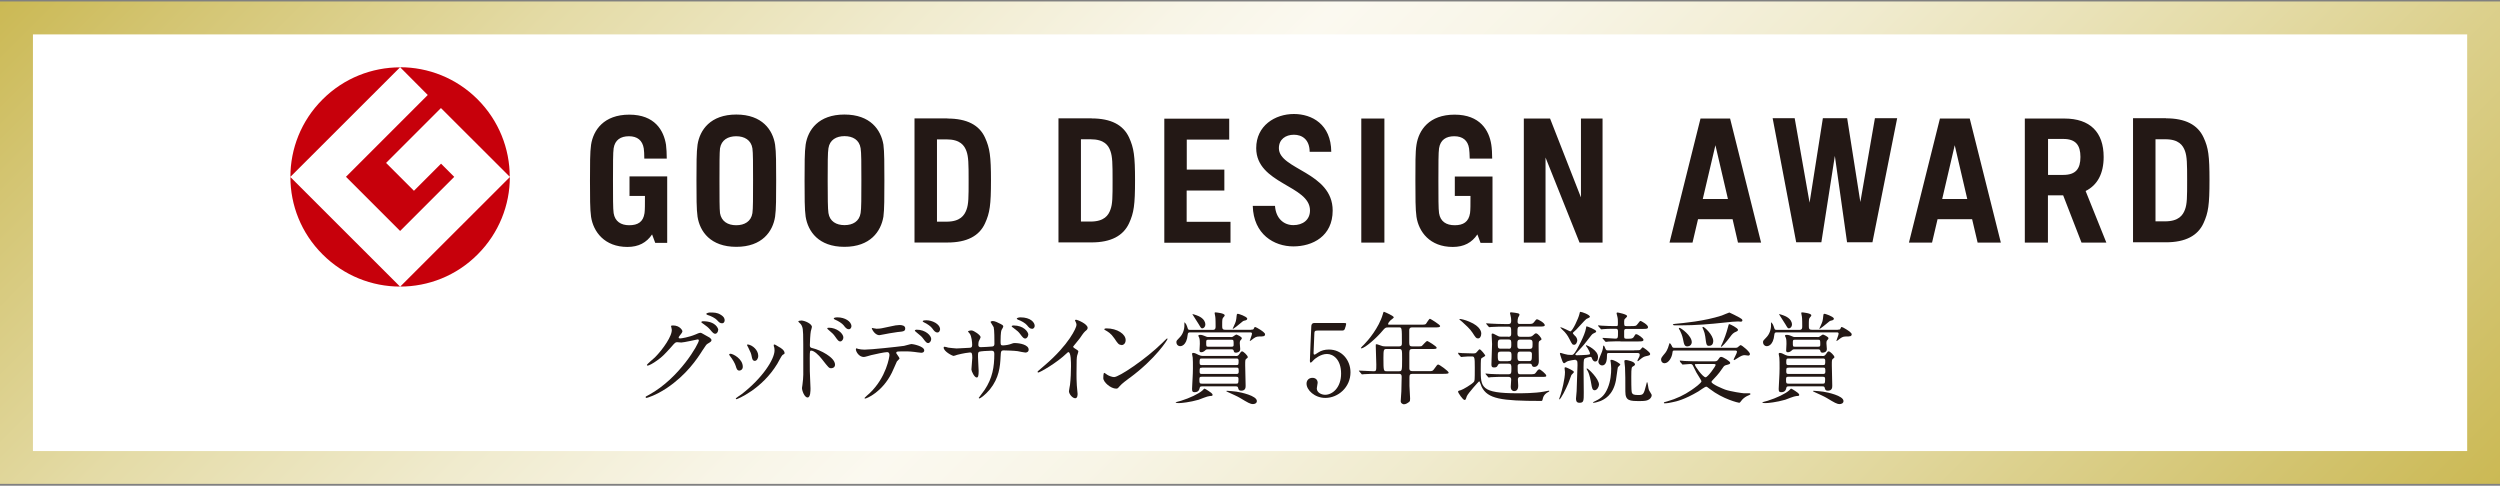 <svg width="525" height="102" viewBox="0 0 525 102" fill="none" xmlns="http://www.w3.org/2000/svg">
<rect x="0" y="0" width="525" height="102" fill="#808080" stroke="none"/>
<g clip-path="url(#clip0_1271_36695)">
<path d="M525 0.308H0V101.616H525V0.308Z" fill="url(#paint0_linear_1271_36695)"/>
<path d="M518.106 7.225H6.918V94.721H518.106V7.225Z" fill="white"/>
<path d="M140.883 68.549C140.883 68.345 141.178 68.345 141.337 68.345C142.811 68.345 143.31 69.434 143.31 69.525C143.31 69.774 143.106 70.046 142.675 70.568C142.561 70.727 142.516 70.795 142.516 70.908C142.516 71.067 142.765 71.067 142.856 71.067C143.06 71.067 144.625 70.84 146.077 70.228C146.326 70.114 146.825 69.888 147.075 69.888C147.256 69.888 147.369 69.956 148.231 70.454C148.367 70.522 148.912 70.817 149.002 70.885C149.229 71.044 149.41 71.248 149.41 71.407C149.41 71.702 149.252 71.793 148.571 72.201C148.345 72.337 148.254 72.473 147.505 73.607C146.439 75.308 144.149 78.755 139.953 81.545C137.64 83.064 135.871 83.563 135.758 83.563C135.644 83.563 135.576 83.472 135.576 83.382C135.576 83.291 135.644 83.246 136.302 82.905C142.743 79.367 146.757 72.155 146.757 71.498C146.757 71.316 146.598 71.271 146.53 71.271C146.485 71.271 143.582 71.929 143.06 71.929C142.924 71.929 142.357 71.861 142.244 71.861C141.836 71.861 141.79 71.906 140.906 72.927C139.613 74.355 139.091 74.922 138.026 75.671C137.164 76.306 136.257 76.782 136.007 76.782C135.894 76.782 135.848 76.714 135.848 76.646C135.848 76.487 137.254 75.308 137.527 75.058C139.228 73.357 141.246 70.432 141.065 69.162C141.065 69.048 140.928 68.595 140.928 68.504L140.883 68.549ZM150.817 69.275C150.817 69.638 150.567 70.092 150.204 70.092C149.909 70.092 149.728 69.956 149.093 69.184C148.662 68.708 148.458 68.549 147.596 67.937C147.483 67.869 147.279 67.733 147.279 67.642C147.279 67.552 147.437 67.461 147.641 67.461C150.34 67.461 150.839 69.026 150.839 69.275H150.817ZM151.316 66.077C152.177 66.576 152.177 67.075 152.177 67.279C152.177 67.597 151.973 67.892 151.656 67.892C151.202 67.892 150.998 67.688 150.544 67.189C150.204 66.826 149.32 66.35 148.594 66.145C148.39 66.077 148.322 65.987 148.322 65.919C148.322 65.76 148.866 65.624 149.07 65.624C149.887 65.624 150.59 65.624 151.316 66.077Z" fill="#231815"/>
<path d="M155.986 77.031C155.986 77.621 155.51 77.825 155.261 77.825C154.784 77.825 154.648 77.349 154.512 76.873C154.331 76.283 153.855 75.467 153.288 74.741C153.174 74.582 153.129 74.537 153.129 74.469C153.129 74.333 153.265 74.287 153.401 74.287C153.9 74.287 155.986 75.331 155.986 77.031ZM162.518 72.677C162.518 72.677 162.473 72.541 162.473 72.496C162.473 72.382 162.563 72.337 162.631 72.337C162.79 72.337 163.425 72.79 163.584 72.859C163.924 73.017 164.763 73.539 164.763 74.151C164.763 74.31 164.673 74.333 164.31 74.559C164.151 74.673 163.403 76.102 163.244 76.374C160.023 81.726 154.83 83.835 154.648 83.835C154.58 83.835 154.512 83.767 154.512 83.699C154.512 83.586 155.51 82.951 155.692 82.815C160.182 79.367 162.654 75.398 162.654 73.584C162.654 73.153 162.609 72.927 162.495 72.677H162.518ZM159.23 74.718C159.23 75.331 158.889 75.784 158.504 75.784C158.028 75.784 157.937 75.263 157.869 74.9C157.733 74.219 157.665 74.038 157.098 72.904C157.052 72.813 156.871 72.518 156.871 72.45C156.871 72.382 156.984 72.314 157.075 72.337C158.073 72.496 159.23 73.539 159.23 74.718Z" fill="#231815"/>
<path d="M168.212 67.302C168.983 67.302 170.502 67.983 170.502 68.663C170.502 68.822 170.298 69.411 170.275 69.547C170.162 70.069 170.071 71.929 170.071 72.496C170.071 72.949 170.185 73.017 170.774 73.153C172.135 73.471 175.355 75.013 175.355 76.578C175.355 77.236 174.743 77.326 174.584 77.326C174.085 77.326 174.063 77.281 172.589 75.399C171.999 74.65 171.001 73.63 170.343 73.63C170.117 73.63 170.049 73.63 170.049 75.195C170.049 77.44 170.049 78.551 170.162 80.456C170.162 80.683 170.207 81.227 170.207 81.545C170.207 82.044 170.207 83.472 169.595 83.472C168.937 83.472 168.416 82.044 168.416 81.477C168.416 81.386 168.506 80.955 168.506 80.864C168.756 78.959 168.688 78.574 168.688 75.966C168.688 69.729 168.688 69.252 168.438 68.572C168.28 68.119 168.053 67.937 167.69 67.597C167.69 67.597 167.645 67.529 167.645 67.506C167.69 67.325 168.212 67.325 168.234 67.325L168.212 67.302ZM177.102 70.908C177.102 71.18 176.875 71.702 176.444 71.702C176.127 71.702 175.945 71.498 175.378 70.681C175.015 70.16 174.788 69.956 174.017 69.298C173.927 69.23 173.723 69.048 173.723 68.958C173.723 68.844 173.904 68.822 174.108 68.822C175.605 68.822 177.102 69.933 177.102 70.885V70.908ZM178.803 68.504C178.803 68.731 178.644 69.139 178.258 69.139C177.805 69.139 177.533 68.799 177.17 68.323C176.875 67.937 176.036 67.393 175.355 67.121C175.151 67.03 175.083 66.939 175.083 66.894C175.083 66.758 175.333 66.644 175.877 66.644C177.397 66.644 178.803 67.484 178.803 68.527V68.504Z" fill="#231815"/>
<path d="M188.917 75.24C188.917 75.376 188.419 75.784 188.351 75.897C188.282 75.988 187.489 77.916 187.285 78.279C185.266 82.361 181.978 83.699 181.683 83.699C181.592 83.699 181.547 83.654 181.547 83.586C181.547 83.518 182.499 82.678 182.658 82.543C186.151 79.209 186.786 74.877 186.786 74.582C186.786 74.333 186.74 73.947 186.287 73.947C185.742 73.947 183.792 74.378 182.93 74.582C182.703 74.65 181.637 74.968 181.411 74.968C180.367 74.968 179.732 73.834 179.732 73.357C179.732 73.221 179.778 73.153 179.891 73.153C179.937 73.153 180.163 73.244 180.209 73.267C180.504 73.357 181.139 73.425 181.547 73.425C182.908 73.425 188.373 72.836 189.847 72.632C190.097 72.586 191.208 72.246 191.435 72.246C191.684 72.246 194.088 72.7 194.088 73.584C194.088 73.97 193.748 74.083 193.476 74.083C193.249 74.083 192.206 73.924 192.002 73.902C191.548 73.856 190.959 73.788 190.505 73.788C189.779 73.788 188.509 73.788 188.373 73.856C188.214 73.947 188.192 74.061 188.214 74.174C188.214 74.242 188.895 75.081 188.895 75.263L188.917 75.24ZM184.223 69.026C184.881 69.026 185.107 68.958 187.217 68.504C187.761 68.368 188.441 68.255 188.895 68.255C189.348 68.255 190.097 68.345 190.097 68.958C190.097 69.57 189.734 69.615 188.487 69.729C187.421 69.865 185.992 70.137 185.674 70.205C185.561 70.205 184.745 70.386 184.676 70.386C183.633 70.386 182.976 68.912 183.089 68.867C183.089 68.867 184.019 69.048 184.178 69.048L184.223 69.026ZM195.54 71.248C195.54 71.566 195.29 72.042 194.905 72.042C194.61 72.042 194.429 71.861 193.839 71.067C193.589 70.727 193.385 70.522 192.41 69.751C192.319 69.683 192.115 69.502 192.115 69.411C192.115 69.32 192.297 69.23 192.478 69.23C194.383 69.23 195.562 70.477 195.562 71.226L195.54 71.248ZM197.399 69.184C197.399 69.434 197.241 69.82 196.855 69.82C196.402 69.82 196.129 69.457 195.789 68.98C195.517 68.572 194.701 67.982 194.02 67.688C193.816 67.597 193.771 67.506 193.771 67.461C193.771 67.257 194.406 67.257 194.542 67.257C195.676 67.257 197.422 67.982 197.422 69.207L197.399 69.184Z" fill="#231815"/>
<path d="M199.077 72.995C199.395 73.04 200.619 73.176 200.891 73.176C201.322 73.176 203.159 73.04 203.522 73.04C203.93 73.04 204.157 72.949 204.157 72.45C204.157 71.815 204.021 70.636 203.681 70.114C203.613 70.024 203.273 69.661 203.273 69.593C203.273 69.525 203.658 69.389 204.021 69.389C204.497 69.389 205.926 70.386 205.926 70.795C205.926 70.954 205.586 71.543 205.541 71.679C205.495 71.861 205.45 72.087 205.45 72.45C205.45 72.768 205.654 72.904 205.949 72.904C206.493 72.904 207.831 72.813 208.353 72.768C208.829 72.722 208.829 72.36 208.829 72.155C208.829 71.43 208.829 69.252 208.67 68.708C208.602 68.527 208.013 67.665 208.013 67.62C208.013 67.529 208.239 67.415 208.489 67.415C208.92 67.415 209.555 67.733 210.167 68.05C210.371 68.164 210.689 68.3 210.689 68.549C210.689 68.708 210.371 69.207 210.326 69.298C210.122 69.774 210.122 71.316 210.122 71.656C210.122 72.337 210.122 72.541 210.621 72.541C210.734 72.541 211.551 72.473 212.05 72.314C212.753 72.065 212.798 72.042 213.116 72.042C214.159 72.042 216.018 72.405 216.018 73.425C216.018 73.879 215.633 74.038 215.338 74.038C215.089 74.038 213.955 73.788 213.705 73.743C212.979 73.63 210.87 73.584 210.825 73.584C210.19 73.584 210.19 73.743 210.122 74.968C210.031 76.963 209.804 79.39 207.877 81.771C206.924 82.928 205.858 83.677 205.677 83.677C205.609 83.677 205.541 83.631 205.541 83.54C205.541 83.54 206.584 82.157 206.765 81.885C208.421 79.413 208.806 77.054 208.806 74.333C208.806 73.652 208.466 73.652 208.171 73.652C207.4 73.652 205.881 73.766 205.654 73.856C205.382 74.015 205.382 74.083 205.382 74.99C205.382 75.467 205.518 77.508 205.518 77.893C205.518 78.914 205.405 79.277 205.11 79.277C204.611 79.277 203.998 77.939 203.998 77.598C203.998 77.394 204.18 75.353 204.18 75.149C204.18 74.129 204.044 74.015 203.704 74.015C203.454 74.015 202.207 74.197 201.005 74.514C200.869 74.559 200.392 74.741 200.256 74.741C200.007 74.741 198.17 73.811 198.17 72.995C198.17 72.859 198.261 72.813 198.329 72.813C198.487 72.813 198.873 72.927 198.964 72.949L199.077 72.995ZM215.928 70.296C215.928 70.613 215.678 71.09 215.293 71.09C214.998 71.09 214.816 70.931 214.227 70.137C213.864 69.661 213.728 69.547 212.775 68.822C212.617 68.708 212.458 68.64 212.458 68.504C212.458 68.413 212.639 68.345 212.843 68.345C214.93 68.345 215.95 69.661 215.95 70.296H215.928ZM217.288 68.413C217.288 68.663 217.13 69.048 216.744 69.048C216.291 69.048 216.041 68.754 215.656 68.277C215.315 67.869 214.476 67.37 213.796 67.143C213.592 67.053 213.524 66.962 213.524 66.917C213.524 66.758 213.977 66.644 214.295 66.644C216.449 66.644 217.288 67.733 217.288 68.436V68.413Z" fill="#231815"/>
<path d="M225.545 73.063C226.362 73.561 226.452 73.652 226.452 73.834C226.452 73.97 226.226 74.559 226.203 74.673C226.112 75.058 226.067 75.489 226.067 78.415C226.067 78.982 226.067 80.116 226.135 80.955C226.135 81.204 226.294 82.429 226.294 82.701C226.294 82.905 226.294 83.631 225.795 83.631C225.205 83.631 224.479 82.724 224.479 82.157C224.479 81.953 224.683 81.023 224.706 80.796C224.842 79.662 224.91 78.029 224.91 76.918C224.91 76.17 224.91 73.947 224.366 73.947C224.253 73.947 224.184 74.038 224.003 74.197C221.939 76.192 218.379 78.233 218.016 78.233C217.948 78.233 217.902 78.188 217.902 78.097C217.902 78.029 217.902 77.984 217.97 77.939C218.515 77.462 219.104 76.963 219.445 76.669C224.434 72.405 226.067 68.822 226.067 68.232C226.067 68.028 225.999 67.824 225.908 67.642C225.908 67.597 225.749 67.347 225.749 67.302C225.749 67.211 225.863 67.143 225.953 67.143C226.271 67.143 228.403 68.028 228.403 68.844C228.403 69.048 228.289 69.207 228.221 69.275C227.654 69.751 227.564 69.865 226.793 70.999C226.43 71.498 225.749 72.269 225.364 72.768C225.364 72.904 225.432 72.972 225.545 73.063Z" fill="#231815"/>
<path d="M237.202 79.367C236.658 79.776 235.57 80.569 235.139 81.091C234.73 81.567 234.685 81.613 234.39 81.613C233.256 81.613 231.691 80.252 231.691 79.413C231.691 79.277 231.691 78.302 231.896 78.302C231.986 78.302 232.44 78.664 232.531 78.71C232.803 78.891 233.506 79.186 233.959 79.186C235.003 79.186 240.582 75.444 244.097 71.997C244.437 71.656 245.027 71.067 245.072 71.067C245.117 71.067 245.186 71.135 245.186 71.18C245.186 71.362 242.713 75.308 237.225 79.367H237.202ZM235.479 72.428C234.912 72.428 234.708 72.087 234.005 71.044C233.279 69.978 232.667 69.661 232.077 69.32C231.986 69.275 231.896 69.207 231.896 69.139C231.896 69.071 232.054 68.958 232.349 68.958C234.617 68.958 236.386 70.16 236.386 71.407C236.386 72.042 236.023 72.473 235.479 72.473V72.428Z" fill="#231815"/>
<path d="M254.641 82.928C254.641 83.155 254.46 83.155 254.006 83.177C253.62 83.177 252.01 83.835 251.693 83.949C249.878 84.47 248.109 84.652 247.565 84.652C247.474 84.652 246.885 84.652 246.885 84.493C246.885 84.448 247.86 84.221 248.041 84.153C249.856 83.586 251.67 82.724 252.487 82.021C252.577 81.953 252.849 81.613 252.94 81.613C253.053 81.613 253.643 81.998 253.779 82.089C254.142 82.316 254.641 82.656 254.641 82.905V82.928ZM262.783 69.23C263.032 69.23 263.214 69.23 263.304 69.003C263.418 68.754 263.463 68.663 263.577 68.663C263.758 68.663 265.663 69.751 265.663 70.182C265.663 70.659 265.278 70.659 264.461 70.659C263.758 70.659 263.509 70.863 262.76 71.452C262.556 71.611 262.443 71.634 262.443 71.588C262.443 71.475 262.919 70.319 262.919 70.092C262.919 69.82 262.715 69.797 262.533 69.797H249.901C249.697 69.797 249.448 69.842 249.425 70.228C249.198 72.7 247.951 72.7 247.815 72.7C247.429 72.7 247.044 72.382 247.044 71.838C247.044 71.543 247.134 71.475 247.769 70.817C248.291 70.296 248.767 69.298 248.722 68.164C248.722 67.71 248.722 67.665 248.722 67.665C248.722 67.665 249.107 67.937 249.289 68.549C249.493 69.207 249.493 69.275 249.901 69.275H254.686C255.276 69.275 255.276 68.867 255.276 68.527C255.276 68.368 255.276 66.803 255.208 66.508C255.208 66.395 255.072 65.873 255.072 65.76C255.072 65.669 255.072 65.601 255.276 65.601C255.344 65.601 257.181 65.76 257.181 66.213C257.181 66.372 257.045 66.486 256.932 66.622C256.659 66.917 256.659 67.075 256.659 68.391C256.659 68.958 256.659 69.252 257.317 69.252H262.715L262.783 69.23ZM259.426 74.764C259.835 74.764 259.993 74.764 260.265 74.355C260.538 73.924 260.651 73.788 260.855 73.788C261.127 73.788 262.034 74.673 262.034 74.99C262.034 75.126 261.921 75.195 261.74 75.331C261.49 75.512 261.49 75.648 261.49 76.714C261.49 77.326 261.581 80.297 261.581 80.978C261.581 81.363 261.581 82.044 260.628 82.044C260.152 82.044 260.084 81.794 259.993 81.409C259.925 81.136 259.698 81.136 259.517 81.136H252.418C252.26 81.136 251.988 81.136 251.942 81.431C251.874 81.726 251.761 82.361 250.876 82.361C250.468 82.361 250.332 82.248 250.332 81.681C250.332 81.545 250.377 80.887 250.377 80.728C250.377 80.343 250.513 78.755 250.513 77.372C250.513 76.351 250.513 75.535 250.468 75.104C250.468 74.99 250.332 74.446 250.332 74.333C250.332 74.219 250.4 74.106 250.581 74.106C250.876 74.106 251.353 74.333 251.715 74.537C252.101 74.718 252.328 74.741 252.509 74.741H259.404L259.426 74.764ZM253.122 68.187C253.122 68.595 252.781 68.958 252.487 68.958C252.237 68.958 252.192 68.867 251.738 68.096C251.579 67.846 250.4 65.987 250.4 65.987C250.4 65.896 251.216 66.191 251.285 66.213C251.647 66.35 253.122 66.871 253.122 68.187ZM258.451 70.795C258.633 70.795 258.791 70.795 258.995 70.636C259.132 70.545 259.54 70.25 259.608 70.25C259.744 70.25 260.787 70.727 260.787 71.022C260.787 71.158 260.719 71.226 260.56 71.407C260.424 71.543 260.356 71.656 260.356 72.11C260.356 72.269 260.447 73.131 260.447 73.312C260.447 74.061 259.585 74.061 259.54 74.061C259.177 74.061 259.132 73.879 259.086 73.675C259.018 73.425 258.882 73.358 258.61 73.358H253.643C253.462 73.358 253.348 73.358 253.19 73.493C252.736 73.97 252.35 73.97 252.237 73.97C252.078 73.97 251.897 73.902 251.897 73.607C251.897 73.425 251.965 72.45 251.965 72.224C251.965 71.906 251.965 71.294 251.852 70.976C251.852 70.908 251.647 70.613 251.647 70.523C251.647 70.319 251.92 70.319 252.033 70.319C252.441 70.319 252.759 70.477 252.895 70.523C253.394 70.749 253.462 70.772 253.779 70.772H258.474L258.451 70.795ZM259.562 80.569C259.948 80.569 260.084 80.569 260.084 79.708C260.084 79.231 260.039 79.118 259.585 79.118H252.396C252.01 79.118 251.874 79.163 251.874 79.64C251.874 80.411 251.874 80.569 252.396 80.569H259.562ZM259.608 76.669C260.107 76.669 260.107 76.555 260.107 75.716C260.107 75.285 259.835 75.285 259.608 75.285H252.418C251.92 75.285 251.92 75.376 251.92 76.238C251.92 76.669 252.192 76.669 252.418 76.669H259.608ZM252.418 77.213C251.92 77.213 251.92 77.326 251.92 78.052C251.92 78.506 252.078 78.528 252.418 78.528H259.608C259.857 78.528 260.129 78.528 260.129 78.097C260.129 77.304 260.129 77.19 259.608 77.19H252.418V77.213ZM258.587 72.813C259.063 72.813 259.063 72.677 259.063 72.291C259.063 71.452 259.063 71.339 258.587 71.339H253.779C253.303 71.339 253.303 71.475 253.303 71.997C253.303 72.745 253.303 72.813 253.779 72.813H258.587ZM263.939 84.221C263.939 84.674 263.509 84.856 263.123 84.856C262.556 84.856 262.057 84.561 260.402 83.563C259.835 83.223 258.746 82.747 257.861 82.338L257.521 82.157C257.521 82.157 257.521 82.066 257.68 82.066C258.02 82.066 259.268 82.202 259.653 82.248C260.56 82.384 263.939 83.087 263.939 84.221ZM261.921 66.939C261.921 67.189 261.581 67.279 261.445 67.302C261.037 67.393 261.037 67.415 260.424 67.937C260.243 68.096 259.063 69.071 258.882 69.071C258.814 69.071 258.995 68.754 259.086 68.527C259.562 67.506 259.585 67.415 259.698 66.282C259.698 66.123 259.744 65.896 259.925 65.896C260.129 65.896 260.787 66.168 260.923 66.213C261.263 66.372 261.921 66.644 261.921 66.939Z" fill="#231815"/>
<path d="M276.754 69.411C276.029 69.411 276.029 69.593 276.006 70.25C276.006 70.568 275.847 74.129 275.847 74.151C275.847 74.31 275.893 74.469 276.029 74.469C276.165 74.469 276.21 74.423 276.845 74.015C277.457 73.607 278.206 73.403 279.068 73.403C281.834 73.403 283.603 75.671 283.603 78.188C283.603 81.318 281.018 83.563 278.319 83.563C276.074 83.563 274.373 81.907 274.373 80.569C274.373 79.866 274.849 79.345 275.62 79.345C276.233 79.345 276.709 79.73 276.709 80.388C276.709 80.547 276.528 81.386 276.528 81.567C276.528 82.475 277.548 82.905 278.274 82.905C279.816 82.905 281.63 81.409 281.63 78.46C281.63 75.512 279.997 74.333 278.659 74.333C277.321 74.333 276.097 75.376 275.915 75.557C275.802 75.648 275.416 76.147 275.258 76.147C275.099 76.147 275.076 75.988 275.076 75.807C275.076 74.968 275.326 69.729 275.371 68.595C275.371 68.323 275.416 67.824 276.051 67.824H282.084C282.515 67.824 282.696 67.824 282.696 68.028C282.696 68.164 282.538 68.776 282.401 69.094C282.265 69.411 282.061 69.411 281.789 69.411H276.754Z" fill="#231815"/>
<path d="M291.586 68.754C290.929 68.754 290.883 68.822 290.294 69.502C289.182 70.863 286.62 73.153 285.871 73.153C285.871 73.153 285.781 73.153 285.781 73.085C285.781 72.995 286.302 72.473 286.461 72.337C287.255 71.543 289.568 68.844 290.384 66.009C290.384 65.896 290.543 65.465 290.611 65.465C290.997 65.601 292.698 66.35 292.698 66.644C292.698 66.781 292.108 67.166 291.995 67.279C291.813 67.438 291.496 67.846 291.496 68.05C291.496 68.187 291.541 68.187 292.063 68.187H298.254C299.229 68.187 299.297 68.141 299.456 68.005C299.592 67.846 300.091 66.939 300.295 66.939C300.386 66.939 302.427 68.187 302.427 68.459C302.427 68.754 301.996 68.754 301.293 68.754H296.576C296.281 68.754 295.986 68.799 295.941 69.252V72.042C295.941 72.7 296.19 72.745 296.712 72.745H297.506C298.005 72.745 298.39 72.745 298.549 72.677C298.73 72.564 299.479 71.611 299.728 71.611C299.842 71.611 301.701 72.722 301.701 73.017C301.701 73.289 301.429 73.289 300.567 73.289H296.735C296.145 73.289 295.963 73.357 295.963 74.061C295.963 74.832 295.963 76.487 295.963 77.281C295.963 77.553 295.963 77.939 296.621 77.939H300.068C300.794 77.939 300.862 77.939 301.225 77.417C301.769 76.646 301.837 76.555 302.041 76.555C302.268 76.555 304.219 77.939 304.219 78.256C304.219 78.438 304.037 78.506 303.107 78.506H296.621C296.1 78.506 295.986 78.71 295.986 79.186V81.046C295.986 81.431 296.122 83.268 296.122 83.677C296.122 84.039 296.122 84.243 295.918 84.402C295.555 84.674 295.215 84.901 294.807 84.901C294.648 84.901 294.149 84.72 294.149 84.243C294.149 83.949 294.285 82.52 294.285 82.18C294.285 81.522 294.353 79.662 294.353 79.141C294.353 78.506 294.013 78.506 293.718 78.506H289.16C288.661 78.506 287.232 78.506 286.506 78.574C286.438 78.574 286.121 78.619 286.053 78.619C285.962 78.619 285.917 78.574 285.871 78.483L285.463 78.007C285.463 78.007 285.35 77.893 285.35 77.871C285.35 77.848 285.395 77.825 285.44 77.825C285.871 77.825 287.958 77.961 288.434 77.961C289.024 77.961 289.024 77.825 289.024 76.555C289.024 75.943 288.91 72.745 288.91 72.677C288.91 72.337 288.91 72.291 289.001 72.291C289.16 72.291 289.25 72.291 290.044 72.586C290.362 72.722 290.657 72.745 291.042 72.745H293.741C294.353 72.745 294.399 72.45 294.399 72.087C294.399 68.754 294.399 68.754 293.764 68.754H291.586ZM291.201 73.289C290.588 73.289 290.52 73.38 290.52 75.195C290.52 77.961 290.566 77.961 291.246 77.961H293.718C294.399 77.961 294.444 77.961 294.444 75.444C294.444 73.357 294.444 73.289 293.741 73.289H291.201Z" fill="#231815"/>
<path d="M306.259 74.265L306.168 74.129C306.168 74.083 306.213 74.083 306.259 74.083C306.372 74.083 306.894 74.129 307.03 74.151C307.279 74.151 308.753 74.219 309.388 74.219C309.683 74.219 309.865 74.219 310.069 73.993C310.568 73.425 310.613 73.357 310.726 73.357C310.976 73.357 311.906 74.537 311.906 74.673C311.906 74.832 311.135 75.149 311.044 75.308C310.953 75.421 310.953 77.213 310.953 77.53C310.953 81.318 310.953 82.588 318.664 82.588C319.571 82.588 322.293 82.588 324.175 82.248C324.334 82.248 325.037 82.044 325.218 82.044C325.264 82.044 325.355 82.044 325.355 82.112C325.355 82.202 325.264 82.27 325.06 82.361C324.81 82.475 324.153 82.905 323.994 83.699C323.88 84.198 323.858 84.198 323.586 84.198C315.194 84.198 312.427 83.745 311.157 81.25C311.067 81.091 310.772 80.07 310.613 80.07C310.568 80.07 308.254 82.611 308.028 83.223C307.801 83.903 307.778 83.994 307.551 83.994C307.211 83.994 306.191 82.497 306.191 82.248C306.191 82.066 306.485 81.998 306.78 81.93C307.166 81.84 309.094 80.706 309.502 80.207C309.683 79.98 309.706 79.957 309.706 77.168C309.706 75.036 309.661 74.854 309.071 74.854C308.549 74.854 307.778 74.854 307.325 74.922C307.257 74.922 306.939 74.968 306.871 74.968C306.78 74.968 306.735 74.922 306.69 74.832L306.259 74.355V74.265ZM310.386 71.067C310.001 71.067 309.91 70.931 309.207 69.842C308.753 69.116 307.71 68.164 307.075 67.597C306.984 67.506 306.463 67.121 306.463 67.053C306.463 66.985 306.531 66.985 306.622 66.985C306.78 66.985 307.597 67.143 308.504 67.529C311.067 68.572 311.067 69.865 311.067 70.024C311.067 70.659 310.772 71.067 310.409 71.067H310.386ZM316.714 70.727C317.349 70.727 317.349 70.409 317.349 69.978C317.349 68.731 317.349 68.595 316.691 68.595H315.897C315.421 68.595 313.947 68.595 313.221 68.663C313.153 68.663 312.836 68.708 312.768 68.708C312.7 68.708 312.654 68.663 312.586 68.572L312.178 68.096C312.178 68.096 312.087 67.983 312.087 67.937C312.087 67.892 312.087 67.892 312.155 67.892C312.291 67.892 312.949 67.96 313.108 67.96C314.06 68.005 315.013 68.05 316.011 68.05H316.736C317.303 68.05 317.349 67.733 317.349 67.302C317.349 67.007 317.303 66.554 317.213 66.259C317.213 66.168 317.099 65.851 317.099 65.783C317.099 65.647 317.19 65.579 317.303 65.579C317.417 65.579 318.868 65.737 319.004 65.896C319.05 65.964 319.095 66.032 319.095 66.1C319.095 66.213 318.846 66.599 318.8 66.712C318.732 66.917 318.687 67.325 318.687 67.552C318.687 68.028 318.959 68.028 319.186 68.028H320.773C321.749 68.028 321.839 68.028 322.134 67.665C322.565 67.121 322.61 67.053 322.769 67.053C323.041 67.053 324.402 67.824 324.402 68.277C324.402 68.572 323.994 68.572 323.291 68.572H319.367C318.664 68.572 318.664 68.731 318.664 70.092C318.664 70.568 318.846 70.727 319.299 70.727H320.592C321.454 70.727 321.612 70.727 321.975 70.386C322.247 70.114 322.406 70.001 322.565 70.001C322.996 70.001 323.722 71.044 323.722 71.203C323.722 71.339 323.586 71.43 323.381 71.543C323.109 71.679 323.109 71.838 323.109 72.768C323.109 73.221 323.155 75.353 323.155 75.852C323.155 76.941 322.452 77.054 322.179 77.054C321.817 77.054 321.749 76.827 321.703 76.691C321.612 76.374 321.476 76.374 321.091 76.374H319.367C318.71 76.374 318.71 76.759 318.71 76.827C318.71 78.528 318.71 78.596 319.367 78.596H321.227C322.202 78.596 322.293 78.596 322.633 78.12C322.837 77.803 323.064 77.553 323.268 77.553C323.472 77.553 324.72 78.551 324.72 78.891C324.72 79.141 324.606 79.141 323.631 79.141H319.39C319.14 79.141 318.755 79.141 318.755 79.73C318.755 79.912 318.823 80.773 318.823 80.955C318.823 81.25 318.823 82.134 317.961 82.134C317.78 82.134 317.258 82.021 317.258 81.227C317.258 81 317.349 79.934 317.349 79.73C317.349 79.209 317.031 79.141 316.736 79.141H315.761C315.285 79.141 313.811 79.141 313.085 79.209C313.017 79.209 312.7 79.277 312.632 79.277C312.564 79.277 312.518 79.209 312.45 79.118L312.042 78.642C312.042 78.642 311.951 78.528 311.951 78.506C311.951 78.46 311.951 78.438 312.019 78.438C312.178 78.438 312.813 78.528 312.949 78.528C313.924 78.596 314.877 78.596 315.829 78.596H316.759C317.371 78.596 317.394 78.324 317.394 77.417C317.394 76.669 317.394 76.374 316.782 76.374H315.24C314.809 76.374 314.718 76.374 314.559 76.669C314.378 77.009 314.31 77.168 313.743 77.168C313.335 77.168 313.199 77.009 313.199 76.555C313.199 75.875 313.335 72.859 313.335 72.246C313.335 71.929 313.244 70.568 313.244 70.296C313.244 70.205 313.244 70.046 313.425 70.046C313.584 70.046 313.675 70.092 314.537 70.545C314.809 70.704 315.036 70.704 315.33 70.704H316.714V70.727ZM316.805 73.244C317.371 73.244 317.371 72.949 317.371 72.291C317.371 71.566 317.371 71.294 316.805 71.294H315.126C314.582 71.294 314.537 71.611 314.537 72.178C314.537 72.972 314.537 73.221 315.126 73.221H316.805V73.244ZM316.736 75.829C317.417 75.829 317.417 75.625 317.417 74.764C317.417 74.129 317.417 73.834 316.782 73.834H315.194C314.582 73.834 314.537 74.083 314.537 74.559C314.537 75.557 314.537 75.852 315.126 75.852H316.736V75.829ZM319.299 71.316C318.641 71.316 318.642 71.611 318.642 72.314C318.642 73.017 318.642 73.267 319.345 73.267H321.114C321.817 73.267 321.839 73.04 321.839 72.269C321.839 71.634 321.839 71.316 321.182 71.316H319.299ZM319.299 73.834C318.664 73.834 318.664 74.197 318.664 74.764C318.664 75.512 318.664 75.829 319.299 75.829H321.045C321.658 75.829 321.703 75.671 321.703 74.378C321.703 74.219 321.703 73.834 321.136 73.834H319.299Z" fill="#231815"/>
<path d="M330.527 78.12C330.527 78.256 330.028 78.664 329.983 78.778C329.847 79.095 329.461 80.229 329.348 80.479C328.871 81.658 327.737 83.881 327.465 83.881C327.42 83.881 327.42 83.813 327.42 83.79C327.42 83.722 327.692 82.996 327.737 82.837C327.987 82.089 328.645 79.572 328.645 78.12C328.645 77.984 328.554 77.394 328.554 77.281C328.554 77.168 328.735 77.1 328.849 77.145C329.076 77.213 330.527 77.848 330.527 78.12ZM330.867 75.535C330.867 75.535 329.438 75.693 329.03 75.943C328.939 75.988 328.554 76.283 328.486 76.283C328.191 76.283 328.01 75.625 327.851 75.149C327.737 74.832 327.579 74.333 327.579 74.287C327.579 74.174 327.624 74.106 327.737 74.106C327.805 74.106 328.463 74.31 328.599 74.355C329.098 74.491 329.348 74.537 329.96 74.537C330.346 74.537 330.482 74.491 331.094 73.471C331.162 73.335 332.818 70.477 333.067 68.89C333.067 68.822 333.112 68.527 333.18 68.527C333.362 68.527 335.199 69.252 335.199 69.57C335.199 69.774 335.04 69.842 334.632 70.024C334.36 70.137 334.246 70.296 333.271 71.566C332.477 72.609 331.865 73.267 331.049 74.106C330.89 74.265 330.822 74.355 330.822 74.446C330.822 74.605 331.094 74.605 331.185 74.605C331.48 74.605 332.772 74.559 333.226 74.514C333.702 74.469 333.906 74.446 333.906 74.265C333.906 73.97 333.498 73.312 333.339 73.017C333.271 72.904 333.044 72.677 333.044 72.564C333.044 72.518 333.09 72.496 333.135 72.496C333.294 72.496 335.584 73.539 335.584 74.945C335.584 75.104 335.584 75.92 335.017 75.92C334.564 75.92 334.405 75.512 334.269 75.149C334.201 74.99 334.11 74.945 333.952 74.945C333.861 74.945 332.886 75.126 332.704 75.376C332.545 75.58 332.545 76.601 332.545 77.122C332.545 77.939 332.591 81.726 332.591 82.406C332.591 84.198 332.591 84.584 331.684 84.584C331.049 84.584 330.958 84.153 330.958 83.699C330.958 83.54 331.094 82.361 331.094 82.134C331.094 81.93 331.275 77.168 331.275 76.691C331.275 75.852 331.23 75.648 330.913 75.648L330.867 75.535ZM330.867 70.613C330.867 70.613 331.23 71.067 331.23 71.452C331.23 71.793 331.003 72.405 330.572 72.405C330.232 72.405 330.164 72.36 329.62 71.271C329.166 70.341 328.735 69.888 328.577 69.706C328.486 69.593 327.669 68.844 327.669 68.799C327.669 68.799 327.669 68.731 327.715 68.731C328.078 68.731 329.642 69.593 329.756 69.593C330.232 69.593 331.502 66.758 331.661 66.009C331.774 65.533 331.774 65.488 331.888 65.488C332.183 65.488 333.883 66.078 333.883 66.531C333.883 66.69 333.248 66.917 333.135 66.985C332.75 67.279 331.321 68.935 331.003 69.23C330.89 69.321 330.527 69.661 330.414 69.774C330.346 69.842 330.3 69.888 330.3 69.956C330.3 70.092 330.754 70.5 330.822 70.613H330.867ZM334.881 81.953C334.405 81.953 334.314 81.477 334.156 80.547C334.088 80.07 333.793 78.551 333.407 77.893C333.407 77.848 333.18 77.53 333.18 77.485C333.18 77.44 333.226 77.372 333.271 77.372C333.521 77.372 335.789 79.526 335.789 80.773C335.789 81.136 335.426 81.953 334.881 81.953ZM340.256 76.623C340.256 76.623 339.78 77.054 339.757 77.122C339.689 77.258 339.44 79.436 339.349 79.866C338.737 83.087 336.809 83.903 336.083 84.221C335.698 84.357 335.017 84.584 334.677 84.584C334.564 84.584 334.519 84.584 334.519 84.516C334.519 84.448 334.972 84.243 335.063 84.198C336.424 83.563 337.059 82.815 337.626 81.477C338.238 80.002 338.351 78.438 338.351 77.372C338.351 76.827 338.283 76.397 338.261 76.124C338.261 75.988 338.193 75.852 338.193 75.761C338.193 75.693 338.193 75.557 338.397 75.557C338.896 75.557 340.279 76.306 340.279 76.623H340.256ZM340.324 71.679C339.735 71.679 338.669 71.679 337.83 71.725C337.739 71.725 337.331 71.793 337.24 71.793C337.149 71.793 337.127 71.747 337.081 71.679L336.605 71.135C336.605 71.135 336.514 71.044 336.514 71.022C336.514 70.976 336.56 70.954 336.605 70.954C337.013 70.954 338.805 71.112 339.19 71.112C339.78 71.112 339.78 70.954 339.78 69.661C339.78 69.184 339.667 69.048 339.372 69.048C337.762 69.048 337.444 69.048 336.718 69.117C336.65 69.117 336.378 69.162 336.31 69.162C336.219 69.162 336.174 69.117 336.129 69.048L335.675 68.527C335.675 68.527 335.584 68.436 335.584 68.391C335.584 68.345 335.63 68.323 335.675 68.323C335.789 68.323 336.242 68.391 336.356 68.391C337.399 68.459 338.419 68.481 339.463 68.481C339.757 68.481 339.757 68.391 339.757 67.665C339.757 67.393 339.757 66.871 339.644 66.486C339.644 66.372 339.485 65.919 339.485 65.828C339.485 65.669 339.553 65.624 339.689 65.624C339.757 65.624 341.685 65.987 341.685 66.372C341.685 66.531 341.64 66.554 341.232 66.962C341.118 67.075 341.073 67.166 341.073 67.506C341.073 68.391 341.073 68.481 341.526 68.481H342.456C343.431 68.481 343.59 68.481 343.908 68.028C344.248 67.529 344.407 67.393 344.543 67.393C344.588 67.393 346.085 68.164 346.085 68.686C346.085 69.071 345.722 69.071 344.996 69.071H341.549C341.209 69.071 341.073 69.184 341.073 69.525C341.073 69.842 341.073 70.591 341.073 70.772C341.118 71.135 341.209 71.135 341.889 71.135C342.66 71.135 342.932 71.09 343.159 70.659C343.386 70.25 343.409 70.182 343.636 70.182C343.908 70.182 345.132 70.999 345.132 71.362C345.132 71.702 344.679 71.702 344.044 71.702H340.279L340.324 71.679ZM343.205 73.562C344.203 73.562 344.339 73.562 344.497 73.403C344.565 73.335 344.906 72.927 344.974 72.927C345.042 72.927 346.538 73.924 346.538 74.333C346.538 74.605 346.334 74.65 345.699 74.786C345.314 74.854 344.996 75.013 344.475 75.444C344.021 75.807 344.021 75.852 343.953 75.852C343.885 75.852 343.862 75.807 343.862 75.739C343.862 75.625 344.18 75.058 344.248 74.922C344.293 74.809 344.339 74.65 344.339 74.514C344.339 74.129 344.066 74.129 343.658 74.129H337.762C337.512 74.129 337.467 74.31 337.467 74.537C337.467 75.353 337.421 76.737 336.446 76.737C335.993 76.737 335.652 76.328 335.652 75.92C335.652 75.603 336.333 74.129 336.424 73.834C336.56 73.448 336.65 73.063 336.65 72.859C336.65 72.654 336.65 72.586 336.764 72.586C336.877 72.586 336.945 72.768 336.991 72.881C337.217 73.425 337.285 73.584 337.558 73.584H343.182L343.205 73.562ZM343.363 76.465C343.363 76.691 343.182 76.827 342.887 76.963C342.66 77.122 342.57 77.168 342.57 79.095C342.57 79.708 342.57 81.953 342.66 82.338C342.796 82.905 343.273 82.951 344.021 82.951C345.064 82.951 345.178 82.883 345.677 80.91C345.813 80.32 345.835 80.252 345.903 80.252C345.994 80.252 346.13 81.272 346.176 81.522C346.266 81.93 346.312 82.021 346.675 82.588C346.833 82.792 346.856 82.905 346.856 83.041C346.856 83.268 346.652 83.654 346.334 83.858C345.949 84.107 345.586 84.221 344.497 84.221C342.229 84.221 341.322 84.221 341.322 82.202C341.322 80.184 341.322 78.211 341.254 77.168C341.254 76.986 341.118 76.079 341.118 75.875C341.118 75.739 341.118 75.603 341.504 75.603C341.64 75.603 343.318 75.92 343.318 76.465H343.363Z" fill="#231815"/>
<path d="M351.618 73.607C351.277 73.607 351.255 73.72 351.209 74.106C351.119 74.99 350.438 76.283 349.531 76.283C349.146 76.283 348.828 75.966 348.828 75.535C348.828 75.172 348.919 75.058 349.667 74.151C349.803 73.992 350.212 73.471 350.529 72.269C350.574 72.11 350.597 72.065 350.642 72.065C350.779 72.065 351.028 72.541 351.051 72.586C351.209 72.927 351.209 73.04 351.64 73.04H364.363C364.522 73.04 364.749 73.04 364.885 72.949C365.021 72.881 365.407 72.473 365.52 72.473C365.815 72.473 367.493 73.902 367.493 74.333C367.493 74.582 367.289 74.673 367.13 74.673C366.994 74.673 366.473 74.582 366.382 74.582C365.951 74.582 365.633 74.718 364.681 75.331C364.613 75.376 364.227 75.625 364.182 75.625C364.137 75.625 364.069 75.58 364.069 75.489C364.069 75.376 364.772 74.151 364.772 73.879C364.772 73.675 364.613 73.607 364.363 73.607H351.618ZM352.842 75.92C352.842 75.92 352.752 75.807 352.752 75.784C352.752 75.739 352.752 75.716 352.82 75.716C352.956 75.716 353.613 75.784 353.772 75.807C354.815 75.852 355.677 75.875 356.652 75.875H360.054C360.304 75.875 360.576 75.875 360.803 75.535C361.143 75.036 361.211 74.945 361.46 74.945C361.823 74.945 363.343 75.875 363.343 76.192C363.343 76.442 363.184 76.487 362.413 76.691C362.141 76.782 362.005 76.895 361.801 77.213C361.415 77.78 360.916 78.528 359.85 79.617C359.465 80.025 359.419 80.07 359.419 80.207C359.419 80.683 361.959 81.703 362.277 81.817C363.434 82.225 365.974 82.588 366.223 82.588C366.223 82.588 367.176 82.588 367.357 82.588C367.538 82.588 367.606 82.678 367.606 82.746C367.606 82.905 366.971 83.109 366.858 83.177C366.359 83.45 365.951 83.767 365.633 84.221C365.52 84.357 365.384 84.584 365.225 84.584C365.066 84.584 361.823 83.835 359.056 81.681C358.603 81.34 358.467 81.204 358.308 81.204C358.013 81.204 356.902 82.066 356.652 82.202C353.727 83.926 352.026 84.311 351.187 84.47C350.665 84.584 350.121 84.697 349.577 84.697C349.531 84.697 349.418 84.697 349.418 84.584C349.418 84.47 349.486 84.448 350.121 84.289C352.049 83.744 353.727 82.928 355.178 81.93C355.836 81.477 357.31 80.433 357.31 80.048C357.31 79.912 356.403 78.528 356.244 78.233C356.108 78.007 355.609 76.941 355.496 76.737C355.36 76.51 355.246 76.442 354.929 76.442C354.725 76.442 353.545 76.555 353.341 76.555C353.273 76.555 353.228 76.487 353.183 76.396L352.752 75.92H352.842ZM365.316 66.712C365.656 66.894 365.906 67.053 365.906 67.279C365.906 67.484 365.724 67.552 365.565 67.552C365.475 67.552 365.089 67.506 365.021 67.506C364.386 67.506 363.434 67.597 362.209 67.733C359.124 68.073 356.04 68.323 352.933 68.323H351.686C351.459 68.323 351.3 68.232 351.3 68.164C351.3 68.073 351.686 68.005 351.776 68.005C353.432 67.846 357.9 67.461 361.574 66.259C361.823 66.168 363.093 65.624 363.161 65.624C363.252 65.624 365.066 66.554 365.293 66.69L365.316 66.712ZM354.385 72.745C353.727 72.745 353.659 72.359 353.409 71.112C353.296 70.545 352.978 69.751 352.797 69.411C352.752 69.343 352.548 69.048 352.548 68.98C352.548 68.912 352.593 68.844 352.706 68.844C352.978 68.844 355.269 70.5 355.269 71.838C355.269 72.359 354.883 72.722 354.407 72.722L354.385 72.745ZM356.562 76.442C355.995 76.442 355.927 76.442 355.927 76.578C355.927 76.918 357.605 79.231 358.172 79.231C358.626 79.231 360.281 76.918 360.281 76.646C360.281 76.442 360.077 76.442 359.918 76.442H356.562ZM358.966 72.632C358.353 72.632 358.331 72.45 358.104 70.659C358.036 70.182 357.9 69.661 357.741 69.32C357.741 69.32 357.514 68.822 357.514 68.799C357.514 68.686 357.605 68.64 357.65 68.64C357.922 68.64 359.782 70.341 359.782 71.611C359.782 71.747 359.782 72.609 358.966 72.609V72.632ZM361.574 72.359C362.095 71.18 362.549 69.978 362.867 68.731C363.003 68.141 363.025 68.073 363.184 68.073C363.32 68.073 364.976 68.89 364.976 69.252C364.976 69.411 364.908 69.525 364.567 69.661C364 69.888 363.774 70.137 363.275 70.817C362.594 71.747 361.528 72.995 361.392 72.813C361.347 72.813 361.551 72.359 361.551 72.337L361.574 72.359Z" fill="#231815"/>
<path d="M377.834 82.928C377.834 83.155 377.653 83.155 377.199 83.177C376.814 83.177 375.204 83.835 374.886 83.949C373.072 84.47 371.303 84.652 370.759 84.652C370.668 84.652 370.078 84.652 370.078 84.493C370.078 84.448 371.053 84.221 371.235 84.153C373.049 83.586 374.863 82.724 375.68 82.021C375.771 81.953 376.043 81.613 376.133 81.613C376.247 81.613 376.837 81.998 376.973 82.089C377.335 82.316 377.834 82.656 377.834 82.905V82.928ZM385.976 69.23C386.226 69.23 386.407 69.23 386.498 69.003C386.611 68.754 386.657 68.663 386.77 68.663C386.951 68.663 388.857 69.751 388.857 70.182C388.857 70.659 388.471 70.659 387.654 70.659C386.951 70.659 386.702 70.863 385.954 71.452C385.749 71.611 385.636 71.634 385.636 71.588C385.636 71.475 386.112 70.319 386.112 70.092C386.112 69.82 385.908 69.797 385.727 69.797H373.094C372.89 69.797 372.641 69.842 372.618 70.228C372.391 72.7 371.144 72.7 371.008 72.7C370.622 72.7 370.237 72.382 370.237 71.838C370.237 71.543 370.328 71.475 370.963 70.817C371.484 70.296 371.961 69.298 371.915 68.164C371.915 67.71 371.915 67.665 371.915 67.665C371.915 67.665 372.301 67.937 372.482 68.549C372.686 69.207 372.686 69.275 373.094 69.275H377.88C378.469 69.275 378.469 68.867 378.469 68.527C378.469 68.368 378.469 66.803 378.401 66.508C378.401 66.395 378.265 65.873 378.265 65.76C378.265 65.669 378.265 65.601 378.469 65.601C378.537 65.601 380.374 65.76 380.374 66.213C380.374 66.372 380.238 66.486 380.125 66.622C379.853 66.917 379.853 67.075 379.853 68.391C379.853 68.958 379.853 69.252 380.511 69.252H385.908L385.976 69.23ZM382.62 74.764C383.028 74.764 383.187 74.764 383.459 74.355C383.731 73.924 383.844 73.788 384.048 73.788C384.321 73.788 385.228 74.673 385.228 74.99C385.228 75.126 385.114 75.195 384.933 75.331C384.684 75.512 384.684 75.648 384.684 76.714C384.684 77.326 384.774 80.297 384.774 80.978C384.774 81.363 384.774 82.044 383.822 82.044C383.345 82.044 383.277 81.794 383.187 81.409C383.119 81.136 382.892 81.136 382.71 81.136H375.612C375.453 81.136 375.181 81.136 375.136 81.431C375.068 81.726 374.954 82.361 374.07 82.361C373.661 82.361 373.525 82.248 373.525 81.681C373.525 81.545 373.571 80.887 373.571 80.728C373.571 80.343 373.707 78.755 373.707 77.372C373.707 76.351 373.707 75.535 373.661 75.104C373.661 74.99 373.525 74.446 373.525 74.333C373.525 74.219 373.593 74.106 373.775 74.106C374.07 74.106 374.546 74.333 374.909 74.537C375.294 74.718 375.521 74.741 375.703 74.741H382.597L382.62 74.764ZM376.315 68.187C376.315 68.595 375.975 68.958 375.68 68.958C375.43 68.958 375.385 68.867 374.931 68.096C374.773 67.846 373.593 65.987 373.593 65.987C373.593 65.896 374.41 66.191 374.478 66.213C374.841 66.35 376.315 66.871 376.315 68.187ZM381.645 70.795C381.826 70.795 381.985 70.795 382.189 70.636C382.325 70.545 382.733 70.25 382.801 70.25C382.937 70.25 383.98 70.727 383.98 71.022C383.98 71.158 383.912 71.226 383.754 71.407C383.618 71.543 383.55 71.656 383.55 72.11C383.55 72.269 383.64 73.131 383.64 73.312C383.64 74.061 382.778 74.061 382.733 74.061C382.37 74.061 382.325 73.879 382.28 73.675C382.211 73.425 382.075 73.358 381.803 73.358H376.837C376.655 73.358 376.542 73.358 376.383 73.493C375.929 73.97 375.544 73.97 375.43 73.97C375.272 73.97 375.09 73.902 375.09 73.607C375.09 73.425 375.158 72.45 375.158 72.224C375.158 71.906 375.158 71.294 375.045 70.976C375.045 70.908 374.841 70.613 374.841 70.523C374.841 70.319 375.113 70.319 375.226 70.319C375.635 70.319 375.952 70.477 376.088 70.523C376.587 70.749 376.655 70.772 376.973 70.772H381.667L381.645 70.795ZM382.756 80.569C383.141 80.569 383.277 80.569 383.277 79.708C383.277 79.231 383.232 79.118 382.778 79.118H375.589C375.204 79.118 375.068 79.163 375.068 79.64C375.068 80.411 375.068 80.569 375.589 80.569H382.756ZM382.801 76.669C383.3 76.669 383.3 76.555 383.3 75.716C383.3 75.285 383.028 75.285 382.801 75.285H375.612C375.113 75.285 375.113 75.376 375.113 76.238C375.113 76.669 375.385 76.669 375.612 76.669H382.801ZM375.612 77.213C375.113 77.213 375.113 77.326 375.113 78.052C375.113 78.506 375.294 78.528 375.612 78.528H382.801C383.051 78.528 383.323 78.528 383.323 78.097C383.323 77.304 383.323 77.19 382.801 77.19H375.612V77.213ZM381.781 72.813C382.257 72.813 382.257 72.677 382.257 72.291C382.257 71.452 382.257 71.339 381.781 71.339H376.973C376.496 71.339 376.496 71.475 376.496 71.997C376.496 72.745 376.496 72.813 376.973 72.813H381.781ZM387.133 84.221C387.133 84.674 386.702 84.856 386.316 84.856C385.749 84.856 385.251 84.561 383.595 83.563C383.028 83.223 381.939 82.747 381.055 82.338L380.715 82.157C380.715 82.157 380.715 82.066 380.873 82.066C381.214 82.066 382.461 82.202 382.847 82.248C383.754 82.384 387.133 83.087 387.133 84.221ZM385.114 66.939C385.114 67.189 384.774 67.279 384.638 67.302C384.23 67.393 384.23 67.415 383.618 67.937C383.436 68.096 382.257 69.071 382.075 69.071C382.007 69.071 382.189 68.754 382.28 68.527C382.756 67.506 382.778 67.415 382.892 66.282C382.892 66.123 382.937 65.896 383.119 65.896C383.323 65.896 383.98 66.168 384.117 66.213C384.457 66.372 385.114 66.644 385.114 66.939Z" fill="#231815"/>
<path d="M100.311 20.878C95.82 16.387 89.924 14.142 84.05 14.142H84.027C78.153 14.142 72.257 16.387 67.766 20.878C63.253 25.368 61.008 31.265 61.008 37.139V37.184C61.008 43.058 63.253 48.932 67.766 53.422C72.257 57.913 78.153 60.181 84.027 60.181H84.05C89.924 60.181 95.82 57.936 100.311 53.422C104.801 48.932 107.069 43.035 107.069 37.184V37.139C107.069 31.265 104.801 25.368 100.311 20.878Z" fill="white"/>
<path d="M67.743 20.878C63.23 25.368 60.984 31.265 60.984 37.139L84.004 14.142C78.13 14.142 72.233 16.387 67.743 20.878Z" fill="#C7000B"/>
<path d="M72.663 37.139L84.026 48.501L95.388 37.139L92.621 34.372L86.928 40.065L81.077 34.213L92.598 22.692L107.045 37.116C107.045 31.242 104.777 25.346 100.287 20.855C95.796 16.365 89.9 14.12 84.026 14.12L89.831 19.948L72.641 37.139H72.663Z" fill="#C7000B"/>
<path d="M84.049 60.181C89.923 60.181 95.819 57.936 100.31 53.422C104.8 48.932 107.068 43.035 107.068 37.184L84.049 60.181Z" fill="#C7000B"/>
<path d="M67.743 53.422C72.233 57.913 78.13 60.181 84.004 60.181L60.984 37.184C60.984 43.058 63.23 48.932 67.743 53.422Z" fill="#C7000B"/>
<path d="M268.567 31.106C268.567 29.269 269.973 28.294 271.719 28.294C273.466 28.294 275.008 29.314 275.03 31.877H279.566C279.521 26.094 275.507 23.94 271.719 23.94C267.75 23.94 263.804 26.389 263.804 31.106C263.804 38.658 275.098 38.908 275.098 44.192C275.098 46.165 273.602 47.276 271.606 47.276C269.61 47.276 267.932 45.893 267.75 43.239H263.079C263.237 49.227 267.569 51.744 271.606 51.744C275.643 51.744 279.861 49.612 279.861 44.215C279.861 36.118 268.567 35.619 268.567 31.129M390.694 42.559L387.905 24.824H382.802L380.012 42.559L376.883 24.824H372.256L377.2 50.882H382.484L385.319 32.739L387.882 50.882H393.212L398.405 24.824H393.733L390.649 42.559H390.694ZM458.845 44.011C458.414 45.167 457.552 46.483 454.649 46.483H452.654V29.247H454.649C457.575 29.224 458.414 30.539 458.845 31.696C459.276 32.898 459.299 34.349 459.299 37.865C459.299 41.38 459.299 42.809 458.845 44.011ZM454.854 24.824H447.936V50.882H454.854C458.936 50.882 461.544 49.499 462.746 46.846C463.744 44.668 463.993 43.013 463.993 37.865C463.993 32.716 463.766 31.038 462.746 28.861C461.521 26.207 458.936 24.847 454.854 24.847M233.187 44.033C232.779 45.19 231.917 46.528 228.992 46.528H226.996V29.247H228.992C231.917 29.247 232.779 30.539 233.187 31.718C233.618 32.92 233.641 34.372 233.641 37.887C233.641 41.403 233.641 42.831 233.187 44.033ZM229.219 24.847H222.279V50.905H229.219C233.301 50.905 235.886 49.522 237.111 46.868C238.109 44.691 238.358 43.035 238.358 37.887C238.358 32.739 238.109 31.084 237.111 28.884C235.886 26.23 233.323 24.869 229.219 24.869M202.956 44.056C202.525 45.213 201.663 46.551 198.76 46.551H196.765V29.269H198.76C201.663 29.269 202.525 30.562 202.956 31.741C203.387 32.943 203.41 34.395 203.41 37.91C203.41 41.425 203.41 42.854 202.956 44.056ZM198.965 24.869H192.047V50.928H198.965C203.069 50.928 205.655 49.544 206.857 46.891C207.855 44.714 208.104 43.058 208.104 37.91C208.104 32.762 207.855 31.106 206.857 28.906C205.655 26.253 203.047 24.892 198.965 24.892M331.978 41.403L325.514 24.892H320.003V50.95H324.562V33.079L331.706 50.95H336.536V24.892H332V41.403H331.978ZM433.286 36.731H430.088V29.178H433.286C435.916 29.178 436.892 30.494 436.892 32.966C436.892 35.438 435.916 36.731 433.286 36.731ZM441.768 32.966C441.768 27.75 438.91 24.892 433.512 24.892H425.212V50.95H430.065V41.017H433.263L437.118 50.95H442.335L437.98 40.11C440.452 38.885 441.768 36.459 441.768 32.966ZM407.862 41.788L410.493 30.494L413.124 41.788H407.84H407.862ZM407.386 24.892L400.877 50.95H405.73L406.887 46.029H414.144L415.301 50.95H420.177L413.645 24.892H407.386ZM357.583 41.788L360.236 30.494L362.867 41.788H357.583ZM357.106 24.892L350.597 50.95H355.428L356.585 46.029H363.842L364.976 50.95H369.829L363.32 24.892H357.061H357.106ZM180.73 44.736C180.458 46.505 179.075 47.276 177.351 47.276C175.628 47.276 174.244 46.505 173.972 44.736C173.836 43.875 173.813 41.357 173.813 37.933C173.813 34.508 173.813 31.991 173.972 31.129C174.244 29.36 175.628 28.589 177.351 28.589C179.075 28.589 180.458 29.36 180.73 31.129C180.889 31.991 180.889 34.508 180.889 37.933C180.889 41.357 180.889 43.875 180.73 44.736ZM185.516 30.358C184.994 27.273 182.794 24.053 177.329 24.053C171.863 24.053 169.663 27.296 169.187 30.358C168.96 31.832 168.96 34.621 168.96 37.933C168.96 41.244 168.96 44.011 169.187 45.508C169.686 48.592 171.886 51.835 177.329 51.835C182.772 51.835 184.994 48.592 185.516 45.508C185.72 44.011 185.72 41.244 185.72 37.933C185.72 34.621 185.72 31.832 185.516 30.358ZM158.006 44.759C157.734 46.505 156.35 47.299 154.604 47.299C152.858 47.299 151.497 46.505 151.202 44.759C151.089 43.897 151.089 41.357 151.089 37.955C151.089 34.553 151.089 32.013 151.202 31.152C151.497 29.383 152.88 28.611 154.604 28.611C156.328 28.611 157.734 29.405 158.006 31.152C158.142 32.013 158.142 34.531 158.142 37.955C158.142 41.38 158.142 43.897 158.006 44.759ZM162.769 30.381C162.292 27.296 160.07 24.053 154.627 24.053C149.184 24.053 146.961 27.296 146.485 30.381C146.258 31.855 146.258 34.621 146.258 37.933C146.258 41.244 146.258 44.011 146.485 45.508C146.961 48.592 149.184 51.835 154.627 51.835C160.07 51.835 162.292 48.592 162.769 45.508C162.995 44.011 162.995 41.244 162.995 37.933C162.995 34.621 162.995 31.855 162.769 30.381ZM285.871 50.95H290.724V24.892H285.871V50.95ZM249.222 40.019H257.114V35.619H249.222V29.314H258.134V24.915H244.504V50.973H258.407V46.573H249.199V40.042L249.222 40.019ZM132.129 41.153H135.44C135.44 42.854 135.44 44.147 135.349 44.759C135.077 46.619 133.943 47.299 132.129 47.299C130.405 47.299 129.135 46.505 128.863 44.759C128.727 43.897 128.727 41.357 128.727 37.955C128.727 34.553 128.727 32.013 128.863 31.152C129.135 29.383 130.337 28.611 132.084 28.611C133.83 28.611 134.919 29.473 135.191 31.174C135.259 31.537 135.304 32.49 135.304 33.306H140.021C140.021 32.331 139.953 31.061 139.863 30.403C139.386 27.387 137.504 24.076 132.152 24.076C126.799 24.076 124.6 27.319 124.123 30.403C123.896 31.877 123.896 34.644 123.896 37.955C123.896 41.267 123.896 44.033 124.123 45.53C124.6 48.66 126.935 51.858 131.766 51.858C134.102 51.858 135.78 50.95 136.937 49.227L137.595 50.996H140.112V41.176V37.048H132.197V41.176L132.129 41.153ZM305.489 41.153H308.8C308.8 42.854 308.8 44.147 308.709 44.759C308.414 46.619 307.28 47.299 305.489 47.299C303.697 47.299 302.472 46.505 302.2 44.759C302.064 43.897 302.064 41.357 302.064 37.955C302.064 34.553 302.064 32.013 302.2 31.152C302.472 29.383 303.652 28.611 305.398 28.611C307.144 28.611 308.255 29.473 308.505 31.174C308.573 31.537 308.618 32.49 308.641 33.306H313.358C313.358 32.331 313.29 31.061 313.177 30.403C312.723 27.387 310.818 24.076 305.466 24.076C300.114 24.076 297.936 27.319 297.46 30.403C297.211 31.877 297.233 34.644 297.233 37.955C297.233 41.267 297.233 44.033 297.46 45.53C297.936 48.66 300.25 51.858 305.08 51.858C307.439 51.858 309.095 50.95 310.251 49.227L310.909 50.996H313.426V37.071H305.511V41.198L305.489 41.153Z" fill="#231815"/>
</g>
<defs>
<linearGradient id="paint0_linear_1271_36695" x1="105.912" y1="-105.604" x2="419.088" y2="207.55" gradientUnits="userSpaceOnUse">
<stop stop-color="#CBB954"/>
<stop offset="0.06" stop-color="#D3C470"/>
<stop offset="0.19" stop-color="#E4DBA6"/>
<stop offset="0.31" stop-color="#F0EBCE"/>
<stop offset="0.4" stop-color="#F8F5E7"/>
<stop offset="0.45" stop-color="#FBF9F0"/>
<stop offset="0.52" stop-color="#F8F5E7"/>
<stop offset="0.63" stop-color="#F0EBCE"/>
<stop offset="0.76" stop-color="#E4DBA6"/>
<stop offset="0.92" stop-color="#D3C470"/>
<stop offset="1" stop-color="#CBB954"/>
</linearGradient>
<clipPath id="clip0_1271_36695">
<rect width="525" height="101.308" fill="white" transform="translate(0 0.308)"/>
</clipPath>
</defs>
</svg>
